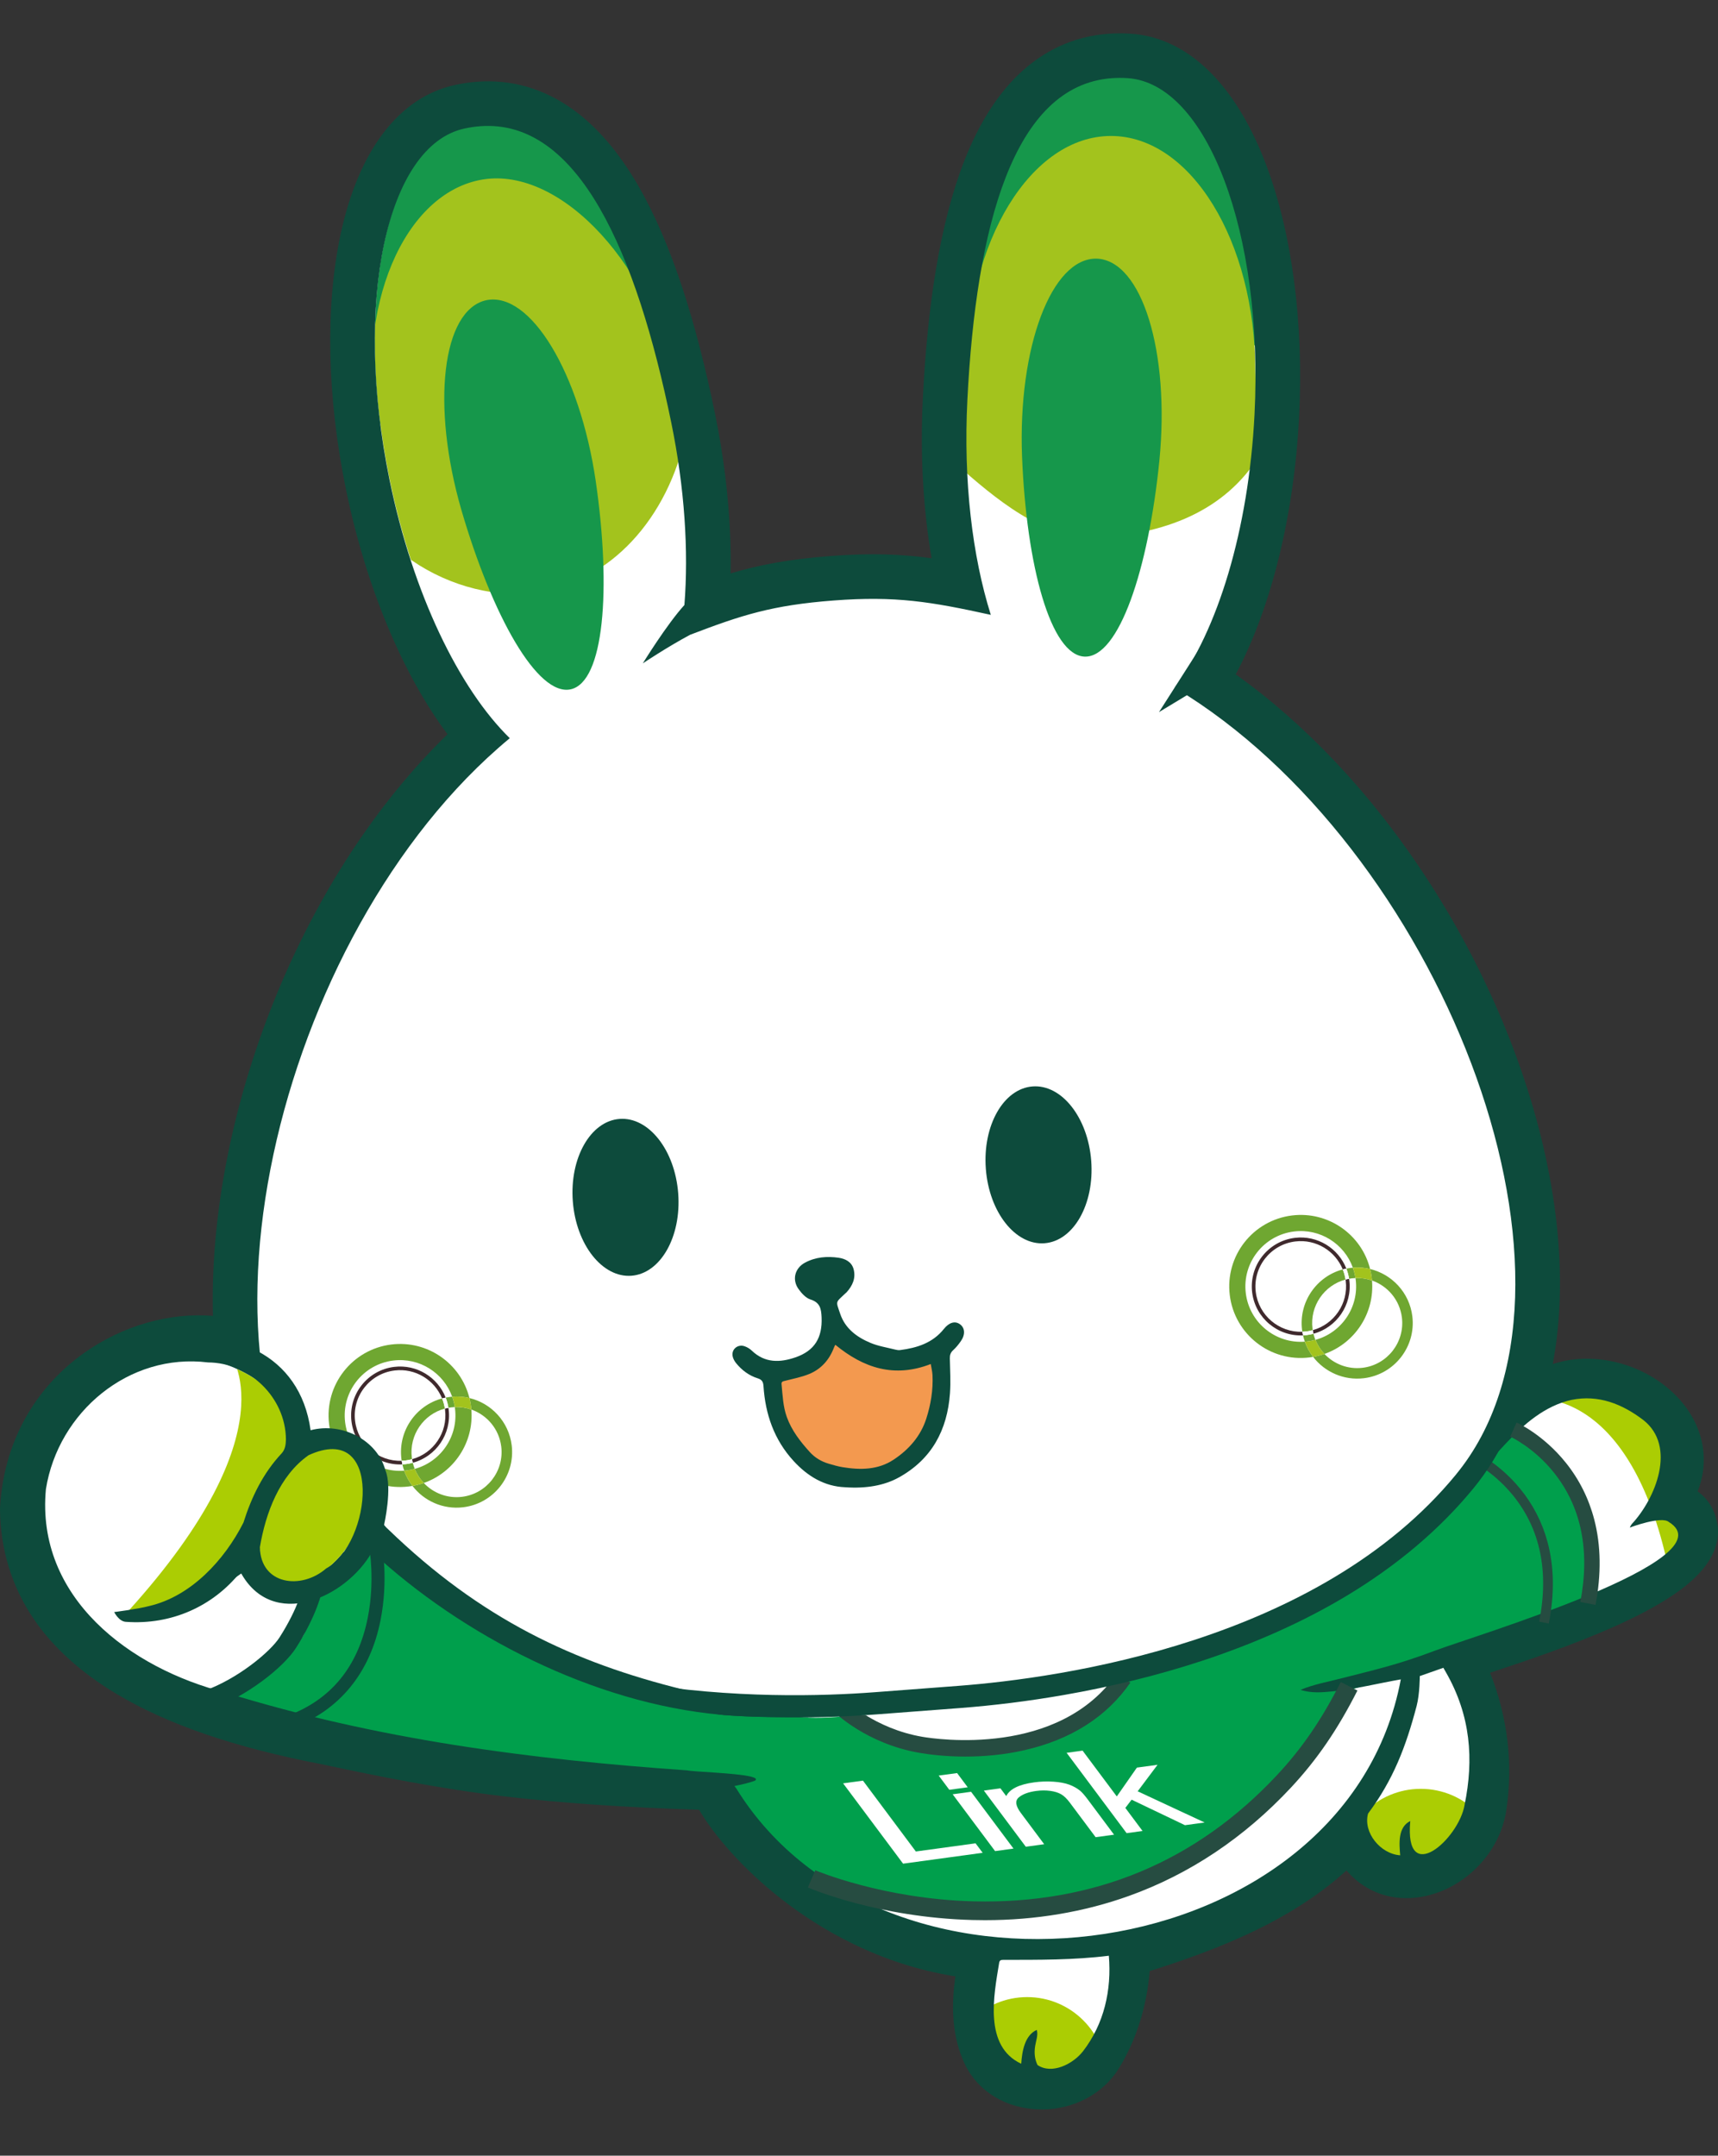 <?xml version="1.0" encoding="UTF-8"?>
<svg id="_レイヤー_4" data-name="レイヤー_4" xmlns="http://www.w3.org/2000/svg" version="1.1" xmlns:xlink="http://www.w3.org/1999/xlink" viewBox="0 0 93.408 117.192">
  <rect x="0" y="0" width="93.408" height="117.192" fill="#333333" stroke="none"/>
  <!-- Generator: Adobe Illustrator 29.7.1, SVG Export Plug-In . SVG Version: 2.1.1 Build 8)  -->
  <defs>
    <style>
      .st0 {
        fill: #6fa731;
      }

      .st1 {
        fill: #6aa832;
      }

      .st2 {
        fill: #fff;
      }

      .st3 {
        fill: #abcd03;
      }

      .st4 {
        fill: none;
      }

      .st5 {
        fill: #264c41;
      }

      .st6 {
        fill: #3f292d;
      }

      .st7 {
        clip-path: url(#clippath-1);
      }

      .st8 {
        fill: #0d4b3c;
      }

      .st9 {
        fill: #009f4c;
      }

      .st10 {
        clip-path: url(#clippath-3);
      }

      .st11 {
        fill: #a3c31d;
      }

      .st12 {
        fill: #16974b;
      }

      .st13 {
        clip-path: url(#clippath-2);
      }

      .st14 {
        clip-path: url(#clippath);
      }

      .st15 {
        fill: #f3994f;
      }
    </style>
    <clipPath id="clippath">
      <path class="st4" d="M91.789,83.108c-.351-.879-1.341-.973-2.025-.888,1.086-1.326,1.832-3.492.483-4.879-1.158-1.186-2.877-1.988-4.591-1.9-1.447.311-2.666,1.139-3.679,2.197.079.027.153.065.21.103.133.088.088.221.31.177v.133c1.77.708,3.318,2.345,3.407,4.336h.133c.044.619.089,1.239.133,1.858.103,1.051.072,2.083-.014,3.113,3.209-1.314,5.926-2.812,5.634-4.251Z"/>
    </clipPath>
    <clipPath id="clippath-1">
      <path class="st4" d="M79.825,98.161c-.168.805-.594,1.551-1.265,2.216-.353.35-.802.565-1.334.641-.146.021-.336-.059-.433-.181-.358-.453-.318-.98-.283-1.445l.002-.029c-.203.329-.234.713-.215,1.185.002.056.009.114.017.181.004.036.009.073.013.114l.025.249-.248-.031c-.711-.089-1.251-.42-1.605-.982-.175-.278-.261-.599-.344-.909-.019-.069-.036-.135-.055-.201-.047-.164.031-.371.123-.493,1.309-1.755,2.211-3.789,2.68-6.047.064-.31.085-.643.105-.965.005-.083.01-.164.016-.246.015-.211.11-.332.308-.391.227-.068.467-.142.685-.242.268-.123.498-.058.631.179.082.146.173.295.26.439.227.373.459.755.604,1.172.63,1.821.736,3.768.315,5.788ZM60.486,106.31l-.011-.204-.309.025c-.068.005-.127.01-.186.015-.194.018-.39.039-.579.059-.409.044-.832.09-1.246.102-1.01.029-2.038.033-3.033.036-.195.001-.39.001-.586.002-.232.001-.368.11-.407.323-.021.117-.047.238-.073.355-.045.207-.091.421-.115.64-.099.932-.16,1.934.071,2.943.204.889.674,1.469,1.438,1.772l.255.101.024-.393c.003-.056.006-.104.01-.153.03-.435.187-.852.481-1.272-.013.161-.031.324-.049.485-.025.229-.051.465-.065.701-.009.155.037.34.127.508.067.124.231.264.403.278.1.008.2.012.296.012.878-0,1.584-.337,2.098-1.0.978-1.262,1.466-2.766,1.493-4.599.002-.168-.01-.33-.022-.501-.006-.077-.012-.156-.016-.237Z"/>
    </clipPath>
    <clipPath id="clippath-2">
      <path class="st4" d="M82.446,65.346c-.79-5.069-2.905-10.561-5.956-15.466-3.205-5.152-7.2-9.347-11.552-12.132-.218-.14-.442-.279-.667-.415,2.429-3.21,4.077-8.752,4.412-14.841.263-4.781-.31-9.318-1.613-12.775-1.305-3.462-3.335-5.815-5.457-5.96-1.582-.108-3.63.637-4.799,1.663-1.437,1.261-2.572,3.404-3.375,6.369-.703,2.595-1.167,5.884-1.381,9.773-.232,4.225-.045,8.75,1.348,11.489-3.271-.722-4.533-.788-7.882-.545-3.557.258-5.234.838-8.343,2.018.532-3.402.363-7.553-.478-11.7-.774-3.818-1.709-7.004-2.779-9.471-1.223-2.818-2.656-4.774-4.26-5.814-1.305-.847-2.753-1.106-4.302-.771-2.079.45-3.659,2.688-4.45,6.302-.79,3.61-.701,8.182.25,12.874,1.211,5.977,3.643,11.223,6.51,14.048-.203.167-.404.338-.6.507-3.903,3.385-7.25,8.113-9.677,13.674-2.311,5.294-3.61,11.034-3.658,16.164-.029,3.028.367,5.773,1.175,8.158.858,2.531,2.164,4.598,3.883,6.141,2.445,2.197,5.512,3.945,9.117,5.195,2.922,1.014,6.21,1.708,9.773,2.062.788.078,1.68.428,2.425.471-.017.186,2.79.404,2.978.415,6.579.415,11.219-.693,14.266-1.247.171-.031,2.463-.524,2.424-.693.827-.165,1.478-.335,2.355-.554,3.474-.866,6.361-2.177,9.105-3.603,3.386-1.759,6.169-3.931,8.27-6.458,1.477-1.776,2.471-4.009,2.954-6.638.455-2.478.45-5.251-.016-8.242Z"/>
    </clipPath>
    <clipPath id="clippath-3">
      <path class="st4" d="M14.76,75.585c1.637,1.991.905,3.359-.438,5.108-.496,2.368-3.857,6.896-7.647,7.232,2.724.693,4.6-1.114,6.515-2.436.885,1.031,2.158,1.959,3.602,1.367-.316.74.183,1.971-.664,2.389.073.268-.045.213-.221.221-.34.53-1.148.874-1.239,1.46-.044.044-.133,0-.221-0-.191.332-.462.205-.708.62-.044.044-.177-.044-.221-0-.303.377-.94.354-1.062.62-18.468-4.153-7.866-24.562,2.303-16.58Z"/>
    </clipPath>
  </defs>
  <g>
    <path class="st8" d="M92.19,83.175c-.115-.975-.757-1.395-1.696-1.427,1.449-1.769,1.065-3.711-.245-5.033-1.249-1.261-3.348-1.955-5.159-1.489-1.012.26-1.835.717-2.547,1.289.305-.874.546-1.8.72-2.775.465-2.604.45-5.504-.044-8.62-.415-2.618-1.159-5.324-2.212-8.041-1.043-2.694-2.361-5.326-3.916-7.823-1.589-2.553-3.387-4.899-5.344-6.975-1.948-2.067-4.024-3.832-6.174-5.251,2.138-3.465,3.555-8.735,3.844-14.436.25-4.933-.362-9.63-1.723-13.227-1.478-3.906-3.717-6.151-6.304-6.321-.354-.023-.706-.022-1.046.004-1.581.12-2.985.768-4.171,1.924-1.035,1.009-1.914,2.428-2.614,4.218-.618,1.582-1.117,3.505-1.483,5.718-.329,1.987-.56,4.265-.687,6.77-.113,2.228-.052,4.417.183,6.506.144,1.282.35,2.505.616,3.657-2.343-.451-4.17-.612-6.952-.401-2.789.212-4.507.63-6.525,1.34-.098.022-.193.044-.284.067.086-1.167.105-2.394.054-3.668-.084-2.1-.354-4.273-.803-6.459-.504-2.457-1.077-4.673-1.702-6.588-.696-2.132-1.48-3.959-2.33-5.429-.962-1.663-2.046-2.933-3.221-3.774-1.347-.964-2.832-1.392-4.413-1.272-.339.026-.687.078-1.034.154-2.531.559-4.405,3.117-5.276,7.201-.802,3.761-.697,8.497.296,13.336,1.147,5.591,3.344,10.587,5.982,13.689-1.911,1.728-3.696,3.786-5.31,6.124-1.62,2.348-3.043,4.939-4.228,7.703-1.16,2.704-2.065,5.505-2.689,8.325-.63,2.845-.957,5.632-.971,8.283-.005.865.024,1.708.085,2.529-4.535-1.314-11.265,2.032-11.651,9.026.081,8.412,9.705,11.383,16.524,12.692,3.186.68,6.323,1.315,9.834,1.731,3.689.438,7.741.645,11.188.739.934,2.192,6.246,8.348,14.35,9.179.21.036.221.117.193.295-.304,1.601-.482,3.27.16,4.818,1.012,2.566,4.977,2.605,6.353.29,1.006-1.649,1.485-3.605,1.521-5.53,4.293-1.313,8.927-3.004,12.108-6.511,1.668,4.1,6.776,1.966,7.251-1.53.413-2.753-.072-5.461-1.323-7.947.654-.303,1.71-.614,3.047-1.073,4.012-1.377,9.892-3.645,9.766-6.005Z"/>
    <path class="st8" d="M56.641,114.676c-.142,0-.285-.006-.429-.017-1.808-.145-3.255-1.162-3.875-2.721-.619-1.499-.594-3.066-.395-4.495-4.187-.666-7.416-2.613-9.442-4.194-2.148-1.675-3.706-3.522-4.49-4.864-4.013-.125-7.569-.369-10.58-.726-3.616-.429-6.889-1.098-9.932-1.747-4.733-.91-8.388-2.163-11.173-3.831-1.909-1.144-3.408-2.495-4.455-4.016C.651,86.292.022,84.265 0,82.039l-0-.039.002-.039c.191-3.468,1.818-6.457,4.58-8.416,2.099-1.488,4.657-2.203,6.995-2.009-.009-.354-.013-.712-.011-1.07.015-2.737.352-5.61,1-8.539.641-2.894,1.569-5.768,2.759-8.542,1.217-2.837,2.679-5.5,4.345-7.914,1.43-2.072,2.994-3.935,4.661-5.554-2.455-3.286-4.444-8.063-5.523-13.324-1.026-4.999-1.13-9.912-.294-13.834.976-4.578,3.179-7.467,6.203-8.135.403-.089.808-.149,1.205-.179,1.873-.143,3.628.361,5.214,1.496,1.317.943,2.517,2.34,3.566,4.155.893,1.543,1.711,3.447,2.434,5.66.639,1.958,1.224,4.22,1.737,6.721.462,2.25.74,4.489.826,6.655.028.691.036,1.373.024,2.04,1.513-.45,3.125-.769,5.423-.944,2.248-.171,3.884-.102,5.505.122-.113-.66-.209-1.338-.286-2.029-.242-2.154-.305-4.409-.189-6.703.129-2.551.365-4.874.701-6.907.38-2.297.901-4.303,1.55-5.963.763-1.952,1.738-3.515,2.897-4.646,1.396-1.361,3.054-2.124,4.928-2.266.397-.03.806-.032,1.218-.005,3.091.203,5.705,2.726,7.362,7.105,1.419,3.75,2.059,8.623,1.8,13.72-.272,5.363-1.516,10.386-3.446,14.005,1.892,1.348,3.72,2.954,5.446,4.786,2.011,2.134,3.859,4.546,5.491,7.167,1.596,2.562,2.947,5.263,4.018,8.027,1.084,2.798,1.85,5.587,2.279,8.29.515,3.25.529,6.286.04,9.025-.012.065-.024.131-.036.196.119-.037.24-.071.362-.102,2.16-.556,4.703.172,6.327,1.811.882.89,1.402,1.961,1.505,3.096.065.721-.044,1.437-.317,2.121.61.431.997,1.102,1.097,1.958l.005.038.002.038c.05.926-.383,1.831-1.286,2.688-.641.609-1.522,1.205-2.692,1.824-2.13,1.126-4.792,2.085-6.609,2.709-.414.142-.807.272-1.154.387-.227.075-.445.147-.649.216.954,2.396,1.262,4.943.888,7.438-.333,2.418-2.414,4.472-4.845,4.779-.98.124-1.926-.06-2.733-.531-.419-.245-.791-.557-1.115-.936-1.345,1.219-2.95,2.278-4.865,3.217-1.953.957-4.002,1.673-5.835,2.251-.16,1.928-.725,3.728-1.651,5.248-.843,1.412-2.466,2.276-4.219,2.276ZM2.434,82.055c.045,3.295,1.728,5.892,5.143,7.938,2.539,1.521,5.939,2.676,10.393,3.531l.024.005c2.991.638,6.205,1.295,9.723,1.713,3.116.37,6.843.616,11.078.731l.78.021.306.718c.361.847,1.755,2.776,4.115,4.617,1.94,1.513,5.118,3.406,9.24,3.828l.041.004.04.007c.706.121,1.347.688,1.19,1.684l-.006.037c-.265,1.393-.437,2.857.088,4.125l.008.019c.387.981,1.394,1.165,1.81,1.198.999.081,1.927-.345,2.365-1.084l.007-.012c.845-1.385,1.309-3.086,1.343-4.919l.017-.883.844-.258c3.998-1.223,8.518-2.809,11.563-6.165l1.299-1.432.729,1.791c.44,1.083,1.194,1.589,2.179,1.465,1.161-.147,2.538-1.221,2.739-2.7l.002-.017c.37-2.464-.036-4.893-1.207-7.219l-.565-1.122,1.14-.529c.518-.24,1.188-.462,2.036-.742.357-.118.727-.24,1.128-.378,1.74-.597,4.282-1.512,6.261-2.559.958-.506,1.682-.99,2.154-1.438.377-.358.519-.629.531-.766-.017-.102-.045-.179-.077-.204-.018-.014-.127-.088-.444-.099l-2.458-.084,1.559-1.903c1.31-1.599.319-2.915-.168-3.406-1.004-1.013-2.682-1.504-3.992-1.167-.762.196-1.445.543-2.088,1.059l-3.311,2.66,1.4-4.01c.283-.811.509-1.682.67-2.588.441-2.47.425-5.234-.048-8.216-.402-2.533-1.123-5.155-2.145-7.793-1.016-2.623-2.299-5.186-3.814-7.62-1.547-2.484-3.295-4.767-5.196-6.784-1.882-1.998-3.887-3.703-5.959-5.07l-.985-.65.62-1.005c2.05-3.323,3.386-8.374,3.664-13.858.242-4.769-.342-9.292-1.646-12.735-.674-1.782-1.502-3.172-2.46-4.133-.865-.867-1.802-1.34-2.786-1.405-.297-.02-.591-.019-.873.003-1.289.098-2.437.63-3.413,1.582-.91.887-1.694,2.162-2.33,3.79-.587,1.503-1.064,3.344-1.416,5.474-.321,1.942-.547,4.174-.672,6.633-.11,2.163-.05,4.285.177,6.309.138,1.23.338,2.414.593,3.519l.421,1.822-1.836-.354c-2.091-.402-3.846-.594-6.63-.382-2.764.21-4.371.626-6.213,1.274l-.067.023-.069.015c-.091.021-.18.042-.265.062l-1.624.394.123-1.666c.083-1.12.1-2.308.051-3.53-.081-2.034-.343-4.141-.779-6.263-.495-2.412-1.056-4.583-1.667-6.455-.67-2.052-1.419-3.8-2.227-5.197-.875-1.512-1.842-2.654-2.876-3.394-1.109-.794-2.324-1.146-3.613-1.048-.282.021-.573.065-.864.129-.963.213-1.818.821-2.542,1.809-.802,1.094-1.409,2.594-1.807,4.457-.768,3.601-.662,8.16.298,12.837,1.104,5.379,3.187,10.171,5.717,13.145l.765.899-.876.791c-1.841,1.664-3.565,3.653-5.124,5.913-1.574,2.281-2.958,4.802-4.111,7.491-1.13,2.634-2.011,5.362-2.619,8.109-.611,2.762-.928,5.462-.943,8.027-.005.826.023,1.644.082,2.431l.13,1.747-1.682-.487c-2.024-.586-4.53-.065-6.54,1.36-2.135,1.514-3.396,3.83-3.556,6.526Z"/>
  </g>
  <g>
    <path class="st2" d="M91.563,83.198c-.376-.94-1.267-1.009-1.976-.76-.054.019-.109.038-.164.056.39-.48.657-1.019.888-1.537.244-.547.382-1.13.412-1.732.032-.655-.193-1.248-.648-1.713-.92-.94-2.072-1.54-3.424-1.783-.006-.002-.013-.006-.021-.01-.014-.007-.027-.013-.041-.019l-.037-.015h-.838l-.042.02c-.012.006-.025.013-.036.02-.002.001-.003.002-.004.003-.646.12-1.274.371-1.866.747-.837.531-1.616,1.234-2.454,2.214-.435.508-.903,1.007-1.357,1.49-.263.28-.535.569-.799.86-.194.213-.385.434-.572.65-.248.287-.504.583-.768.861-.144.152-.288.305-.434.46-.568.606-1.156,1.232-1.786,1.781-.767.668-1.606,1.248-2.468,1.831-1.276.863-2.699,1.652-4.477,2.483-1.11.518-2.296,1.054-3.529,1.419-.305.09-.609.181-.915.273-1.297.388-2.637.79-3.979,1.099-1.688.388-3.628.612-5.683.849-.504.058-1.025.118-1.545.181-1.857.225-3.713.32-5.307.392-.519.023-1.012.063-1.488.102-1.076.087-2.005.163-2.896.027-1.069-.163-2.159-.271-3.121-.366-.06-.006-.128-.028-.202-.051-.18-.058-.424-.136-.671.012-.116-.029-.232-.057-.348-.086l-.021.086.017-.087c-.262-.064-.533-.13-.794-.204-.048-.014-.104-.043-.163-.075-.107-.057-.228-.122-.371-.124-.139-.002-.209-.073-.325-.191l-.01-.011c-.023-.024-.047-.048-.07-.072-.076-.079-.155-.161-.245-.235l-.011-.009c-.086-.071-.215-.179-.381-.148-.079.015-.149.059-.209.131-.155-.006-.241.058-.287.112-.026.031-.046.066-.058.105l-.158-.057c-.643-.233-1.278-.462-1.913-.694-.011-.004-.035-.02-.054-.033-.013-.009-.026-.018-.039-.026-.052-.033-.103-.067-.154-.102-.119-.08-.242-.164-.378-.23-.145-.071-.434-.142-.748.175-.233.236-.051.466.009.542.013.016.027.034.033.044.587,1.016,1.448,1.837,2.556,2.44.242.132.489.261.728.385l.041-.078-.037.081c.413.216.841.439,1.246.678l.09.053c.912.538,1.855,1.095,2.552,1.923.098.116.21.174.316.162.002-0.0.003-0.0.004-.001.011.011.031.039.039.051.014.019.027.038.042.057.464.587.883,1.117,1.32,1.65.236.288.491.563.711.798.076.081.151.163.226.246l.005.005c.236.259.48.528.756.76.271.228.56.437.841.64.218.157.443.32.654.488,1.046.832,2.255,1.49,3.699,2.012,1.118.404,2.035.671,2.885.841.747.149,1.516.23,2.262.309.326.034.663.07.992.111.144.018.291.038.436.058.068.009.137.019.205.028l2.648.002.011-.001c.086-.009.171-.018.257-.026l.005-0c.184-.019.375-.037.563-.064.397-.055.798-.106,1.188-.156.956-.122,1.944-.248,2.907-.435,1.213-.236,2.423-.669,3.595-1.287.255-.134.509-.278.757-.418.293-.166.596-.337.901-.492.808-.411,1.611-.953,2.529-1.704.699-.572,1.335-1.163,1.891-1.757,1.019-1.089,1.834-2.175,2.491-3.318.464-.807.824-1.502,1.068-2.265.57-1.318.864-2.379,1.008-3.191.44-.132.877-.273,1.308-.427.379-.135.766-.269,1.141-.398l.004-.002c.78-.27,1.586-.548,2.371-.853,1.98-.768,3.956-1.562,5.875-2.36,1.1-.457,2.045-.98,2.888-1.599.252-.185.462-.417.666-.642l.011-.012c.028-.031.057-.062.085-.094.081-.089.12-.201.152-.291.012-.035.023-.067.036-.095l.017-.038v-.39l-.014-.036Z"/>
    <path class="st2" d="M91.789,83.108c-.351-.879-1.341-.973-2.025-.888,1.086-1.326,1.832-3.492.483-4.879-1.158-1.186-2.877-1.988-4.591-1.9-2.246.482-3.944,2.21-5.172,4.113-1.126.747-1.937,1.847-2.847,2.827-6.209,6.926-16.045,8.986-25.2,9.708-4.897.526-5.886.762-12.673.554-.619-.019-2.73-.303-2.77-.346-.027-.039-.076-.079-.144-.116-.221-.121-.642-.213-1.172-.161-.132.013-.991-.534-1.612-.761-.549-.307-.871-.821-1.647-.164-.778,1.145,2.497,5.565,2.497,5.565,0-.208.573.179,1.247.139,1.006-.06,2.335-.272,3.116.415,1.586,2.156,4.111,4.528,6.381,5.933,3.891,2.312,8.661,2.893,13.061,2.553,5.224-.308,10.27-2.414,13.914-6.325,2.284-2.412,3.945-5.35,4.249-8.532,1.924-1.191,15.543-4.603,14.906-7.734Z"/>
    <g>
      <path class="st2" d="M79.51,92.374c-.144-.417-.377-.799-.604-1.172-.087-.144-.178-.292-.26-.439-.133-.237-.363-.302-.631-.179-.217.1-.457.174-.685.242-.198.059-.293.18-.308.391-.006.082-.011.163-.016.246-.02.322-.041.654-.105.965-.469,2.258-1.37,4.293-2.68,6.047-.092.123-.169.33-.123.493.019.065.036.131.055.201.083.31.169.631.344.909.354.563.894.893,1.605.982l.248.031-.025-.249c-.004-.041-.009-.078-.013-.114-.008-.067-.014-.125-.017-.181-.018-.472.012-.856.215-1.185l-.002.029c-.035.465-.075.991.283,1.445.097.122.287.202.433.181.532-.076.981-.292,1.334-.641.671-.665,1.097-1.41,1.265-2.216.422-2.02.316-3.967-.315-5.788Z"/>
      <path class="st2" d="M60.486,106.31l-.011-.204-.309.025c-.068.005-.127.01-.186.015-.194.018-.39.039-.579.059-.409.044-.832.09-1.246.102-1.01.029-2.038.033-3.033.036-.195.001-.39.001-.586.002-.232.001-.368.11-.407.323-.021.117-.047.238-.073.355-.045.207-.091.421-.115.64-.099.932-.16,1.934.071,2.943.204.889.674,1.469,1.438,1.772l.255.101.024-.393c.003-.056.006-.104.01-.153.03-.435.187-.852.481-1.272-.013.161-.031.324-.049.485-.025.229-.051.465-.065.701-.009.155.037.34.127.508.067.124.231.264.403.278.1.008.2.012.296.012.878-0,1.584-.337,2.098-1.0.978-1.262,1.466-2.766,1.493-4.599.002-.168-.01-.33-.022-.501-.006-.077-.012-.156-.016-.237Z"/>
    </g>
  </g>
  <path class="st9" d="M85.619,80.352c-.669-1.137-1.822-2.041-3.427-2.688l-.081-.033-.062.062c-.279.277-.554.574-.839.908-.432.505-.899,1.002-1.35,1.482l.097.091-.101-.087c-.263.28-.535.569-.8.86-.195.214-.387.436-.575.654-.247.285-.502.58-.764.856-.14.147-.279.296-.42.446l-.014.015c-.566.603-1.151,1.227-1.777,1.771-.762.663-1.596,1.24-2.456,1.821-.993.672-1.86,1.066-3.059,1.612-.333.151-.677.308-1.059.486-1.103.515-1.983.775-3.202,1.136-.16.047-.689.218-1.201.382-.483.155-.938.302-1.084.345-.8.24-1.126.302-1.578.388-.283.054-.604.116-1.114.233l-.051.012-.029.043c-.015.023-1.572,2.262-4.504,3.274-2.907,1.003-6.524.532-8.121-.001-.317-.106-.854-.481-1.596-1.117l-.042-.036-.218.018c-1.067.087-1.989.162-2.865.028-1.073-.163-2.164-.271-3.128-.367-.045-.005-.108-.025-.174-.046-.181-.058-.449-.144-.73-.003-.06-.015-.12-.03-.18-.044l-.122-.03c-.26-.063-.53-.129-.79-.203-.035-.01-.084-.036-.136-.064-.114-.061-.256-.137-.431-.14-.081-.001-.117-.035-.233-.152l-.011-.011c-.023-.023-.046-.047-.069-.071-.079-.082-.16-.166-.255-.245l-.011-.009c-.092-.077-.263-.219-.491-.177-.091.017-.173.061-.243.13-.168.011-.271.089-.329.157-.007.009-.014.017-.021.027l-.053-.019c-.64-.231-1.272-.46-1.903-.69-.009-.005-.02-.013-.03-.02-.014-.01-.028-.019-.043-.028-.049-.031-.097-.063-.145-.096l-.006-.004c-.123-.083-.25-.169-.394-.239-.142-.069-.515-.189-.901.201-.118.119-.275.371-0.0.718.008.01.017.022.021.027.6,1.037,1.477,1.875,2.608,2.49.206.112.417.223.623.33h0l.112.058c.412.215.837.437,1.24.675l.09.053c.902.533,1.835,1.084,2.518,1.894.106.126.23.198.356.209.014.019.028.038.042.057.464.587.883,1.117,1.322,1.652.239.291.495.568.717.805.075.081.15.162.225.244l.005.005c.239.263.486.534.768.772.275.232.567.442.852.648.215.156.438.316.646.482.338.269.7.525,1.076.76l.016.01.018.005c1.758.493,4.704,1.137,8.094,1.137,1.561,0,3.216-.137,4.891-.487,2.904-.607,5.528-1.783,7.799-3.493,2.67-2.011,4.889-4.792,6.597-8.268l3.965-1.208.016-.078c.009-.045.018-.089.026-.133.445-.135.85-.268,1.237-.405.383-.136.785-.275,1.139-.397l.005-.002c.781-.27,1.589-.549,2.375-.854,1.567-.608,3.149-1.239,4.702-1.876l.068-.028.013-.072c.24-1.367.421-4.036-1.059-6.551Z"/>
  <g>
    <g class="st14">
      <path class="st3" d="M83.427,76.056s5.018-.699,7.183,8.74c0,0,1.665-.856,1.646-3.026-.028-3.342-2.469-8.233-8.83-5.713Z"/>
    </g>
    <g class="st7">
      <path class="st3" d="M60.159,112.881c0,2.381-1.93,4.311-4.311,4.311s-4.311-1.93-4.311-4.311,1.93-4.311,4.311-4.311,4.311,1.93,4.311,4.311Z"/>
      <circle class="st3" cx="77.247" cy="101.559" r="4.311"/>
    </g>
  </g>
  <g>
    <path class="st8" d="M92.19,83.175c-.115-.975-.757-1.395-1.696-1.427,1.449-1.769,1.065-3.711-.245-5.033-1.249-1.261-3.348-1.955-5.159-1.489-3.497.9-4.744,4.142-6.919,6.415-1.256,1.5-2.632,2.901-4.239,4.026-.122.17-.236.245-.359.364.548-.336,1.098-.687,1.623-1.122.221-.221.531-.354.796-.575.572-.426,1.14-.827,1.699-1.223,1.429-1.519,2.766-3.142,4.192-4.648.972-1.046,2.135-2.049,3.56-2.359,1.469-.299,2.757.222,3.906,1.095,1.828,1.439.654,4.278-.622,5.647-.078.095-.113.198-.113.198,0,0,1.727-.654,2.127-.299,3.297,2.043-10.635,6.198-12.715,6.989-2.119.805-3.502,1.093-5.021,1.489-.726.189-1.643.359-2.298.647.615.183,1.108.14,1.744.08,1.191-.112,2.542-.45,3.711-.652-2.956,15.759-27.951,19.168-36.134,5.923-.047-.043-.197-.286-.241-.326-.533-.472-.789-.477-.987-.477-1.305-.003,4.426,8.937,14.313,9.951.21.036.221.117.193.295-.304,1.601-.482,3.27.16,4.818,1.012,2.566,4.977,2.605,6.353.29,1.006-1.649,1.485-3.605,1.521-5.53,4.293-1.313,8.927-3.004,12.108-6.511,1.668,4.1,6.776,1.966,7.251-1.53.413-2.753-.072-5.461-1.323-7.947.654-.303,1.71-.614,3.047-1.073,4.012-1.377,9.892-3.645,9.766-6.005ZM58.874,111.525c-.545.692-1.69,1.265-2.464.738-.159-.326-.185-.674-.13-1.027.046-.297.174-.598.089-.883-.659.293-.8,1.175-.845,1.84-2.037-.947-1.495-3.698-1.199-5.489.023-.128.083-.159.212-.159,1.924-.001,3.837.013,5.751-.224.155,1.868-.253,3.7-1.413,5.204ZM79.63,98.12c-.309,1.855-3.281,4.498-2.954.878-.678.336-.603,1.219-.547,1.864-1.083-.077-2.027-1.246-1.747-2.269,1.37-1.837,2.059-3.64,2.64-5.848.173-.658.173-1.627.173-1.627l1.281-.45s.083.146.139.242c1.35,2.354,1.523,4.737,1.015,7.209Z"/>
    <path class="st5" d="M86.749,87.25l-.826-.158c.533-2.787.058-5.144-1.411-7.004-1.102-1.396-2.386-1.98-2.398-1.986l.341-.768c.059.026,1.459.657,2.691,2.2.723.906,1.239,1.94,1.534,3.075.366,1.407.389,2.969.069,4.642Z"/>
    <path class="st5" d="M84.207,88.262l-.521-.103c.542-2.741.055-5.061-1.448-6.893-1.126-1.373-2.434-1.947-2.447-1.952l.209-.488c.058.025,1.424.62,2.632,2.084.71.861,1.218,1.844,1.508,2.922.361,1.342.383,2.832.067,4.43Z"/>
    <path class="st5" d="M53.553,104.388c-.227,0-.455-.003-.684-.009-5.099-.134-8.79-1.702-8.944-1.769l.403-.934c.036.016,3.694,1.565,8.605,1.687,6.548.162,12.103-2.151,16.514-6.878,1.35-1.447,2.414-3.002,3.45-5.043l.907.461c-1.081,2.129-2.195,3.756-3.613,5.276-2.544,2.726-5.51,4.708-8.816,5.893-2.441.874-5.07,1.316-7.822,1.316Z"/>
    <path class="st5" d="M52.497,95.495c-1.124,0-2.017-.12-2.489-.201-2.897-.494-4.633-2.201-4.705-2.273l.626-.626-.313.313.312-.314c.016.016,1.621,1.583,4.229,2.027.749.128,7.411,1.116,10.573-3.451l.728.504c-1.287,1.859-3.225,3.095-5.761,3.673-1.153.263-2.257.347-3.2.347Z"/>
  </g>
  <g>
    <path class="st2" d="M49.101,101.316l-3.261-4.367,1.079-.147,2.876,3.852,3.247-.444.385.515-4.326.591Z"/>
    <g>
      <polygon class="st2" points="51.614 97.3 51.037 96.527 52.038 96.391 52.615 97.164 51.614 97.3"/>
      <polygon class="st2" points="54.103 100.633 51.796 97.544 52.797 97.407 55.104 100.496 54.103 100.633"/>
    </g>
    <path class="st2" d="M55.772,100.394l-2.279-3.051.901-.123.316.423c.19-.386.694-.635,1.513-.747.356-.049.707-.061,1.054-.037.347.024.633.078.859.162.226.084.423.194.59.33.107.088.247.249.422.483l1.423,1.906-1.001.137-1.409-1.886c-.153-.205-.307-.354-.461-.445-.154-.091-.353-.153-.596-.187-.244-.034-.499-.032-.766.004-.426.058-.743.177-.951.355s-.169.458.115.839l1.271,1.702-1.001.137Z"/>
    <path class="st2" d="M61.253,99.656l-3.261-4.367.868-.118,1.86,2.49,1.093-1.567,1.123-.153-1.081,1.441,3.641,1.696-1.07.146-2.9-1.386-.341.447.936,1.254-.868.118Z"/>
  </g>
  <path class="st2" d="M82.818,65.288c-.797-5.118-2.931-10.66-6.008-15.606-3.235-5.199-7.27-9.435-11.668-12.25-.107-.069-.216-.137-.326-.206,2.337-3.308,3.916-8.763,4.243-14.714.266-4.831-.316-9.423-1.637-12.928-1.36-3.608-3.363-5.68-5.64-5.835-1.685-.115-3.172.382-4.42,1.477-1.493,1.311-2.667,3.516-3.49,6.554-.709,2.62-1.178,5.935-1.394,9.85-.22,4.007.153,7.941,1.054,11.164-2.941-.633-4.839-.895-8.035-.663-3.384.246-5.147.8-7.855,1.816.425-3.319.226-7.265-.571-11.198-.779-3.843-1.722-7.055-2.803-9.546-1.253-2.887-2.733-4.899-4.4-5.98-1.392-.903-2.935-1.18-4.587-.823-2.231.483-3.914,2.823-4.738,6.589-.801,3.659-.712,8.287.249,13.029,1.184,5.841,3.534,11.011,6.325,13.946-.099.084-.196.167-.293.251-3.946,3.421-7.326,8.196-9.775,13.808-2.33,5.339-3.641,11.132-3.69,16.311-.029,3.07.373,5.857,1.195,8.283.879,2.593,2.221,4.713,3.988,6.3,2.482,2.23,5.592,4.004,9.245,5.271,2.949,1.023,6.266,1.724,9.858,2.081.715.071,1.448.129,2.182.173.156.092.527.215,1.635.435.693.138,1.472.271,1.6.279,1.021.064,1.993.093,2.919.093,4.391-0,7.745-.642,10.313-1.133.397-.076.772-.148,1.125-.212.104-.019.695-.146,1.249-.284.858-.213,1.166-.33,1.308-.436.655-.134,1.218-.275,1.863-.437.123-.031.25-.063.382-.095,3.71-.925,6.726-2.356,9.188-3.634,3.431-1.782,6.252-3.986,8.386-6.551,1.519-1.826,2.54-4.118,3.035-6.811.463-2.519.458-5.335-.014-8.368Z"/>
  <g class="st13">
    <path class="st12" d="M36.551,13.289c.506,6.249-3.524,11.676-9.002,12.119-5.478.444-10.329-4.262-10.836-10.512-.506-6.249,3.524-11.676,9.002-12.119,5.478-.444,10.329,4.262,10.836,10.512Z"/>
    <path class="st11" d="M29.01,32.222c4.176-.516,7.337-4.066,8.296-8.702-.528-.937-.334-1.428-.45-2.07-1.26-6.955-6.342-12.387-10.606-11.692s-6.997,6.919-5.737,13.874c.34,1.874.856,4.305,1.524,6.579,1.97,1.486,4.586,2.306,6.975,2.011Z"/>
    <path class="st12" d="M32.39,26.154c.855,5.897.448,10.927-1.362,11.32-1.81.394-4.268-4.014-5.938-9.734-1.654-5.7-1.057-10.877,1.341-11.418,2.407-.504,5.098,3.959,5.959,9.831Z"/>
    <path class="st12" d="M50.624,12.148c.506,6.25,5.358,10.956,10.836,10.512,5.478-.444,9.508-5.87,9.002-12.119C69.955,4.291,65.103-.415,59.625.029c-5.478.444-9.508,5.87-9.002,12.119Z"/>
    <path class="st11" d="M59.569,29.227c3.644-.167,7.033-1.388,8.935-4.522.019-1.287-.253-3.445-.253-4.536,0-7.057-3.513-12.777-7.847-12.777-4.334,0-7.848,5.72-7.848,12.777,0,1.931-.463,2.996-.569,5.055,2.071,1.839,4.77,4.131,7.582,4.002Z"/>
    <path class="st12" d="M55.569,24.816c.238,5.953,1.559,10.825,3.41,10.88,1.851.056,3.462-4.727,4.057-10.656.583-5.907-.95-10.887-3.407-10.98-2.458-.055-4.287,4.824-4.06,10.755Z"/>
  </g>
  <path class="st15" d="M50.941,74.753c-.007-.145-.035-.29-.062-.43-.013-.065-.025-.131-.036-.197l-.014-.083-.079.031c-1.846.716-3.525.379-5.284-1.061l-.046-.039-.044.042c-.009.007-.028.022-.04.045-.026.051-.044.091-.059.13-.265.698-.723,1.184-1.361,1.444-.318.129-.663.212-.998.292-.114.027-.232.055-.348.085l-.027.007c-.099.024-.235.058-.215.257.011.112.021.224.031.336.044.502.09,1.021.269,1.518.286.792.791,1.415,1.293,1.971.299.33.66.554,1.104.683l.026.008c.246.071.5.145.757.187.316.052.667.095,1.034.095.614,0,1.273-.121,1.884-.524.934-.616,1.56-1.399,1.86-2.326.274-.846.393-1.676.354-2.469Z"/>
  <g>
    <path class="st8" d="M36.874,64.874c.179,2.354-.959,4.36-2.541,4.48-1.582.12-3.01-1.691-3.189-4.045-.179-2.354.959-4.36,2.541-4.48,1.582-.12,3.01,1.691,3.189,4.045Z"/>
    <path class="st8" d="M59.33,63.108c.179,2.354-.959,4.36-2.541,4.48s-3.01-1.691-3.189-4.045.959-4.36,2.541-4.48c1.582-.12,3.01,1.691,3.189,4.045Z"/>
    <path class="st8" d="M45.957,80.853c-1.14-.044-2.053-.602-2.815-1.434-1.051-1.147-1.531-2.534-1.631-4.064-.015-.23-.08-.351-.311-.423-.476-.149-.866-.441-1.179-.827-.089-.11-.167-.251-.19-.388-.064-.372.287-.656.651-.53.142.049.285.134.393.238.708.68,1.529.657,2.374.366,1.043-.359,1.469-1.07,1.421-2.175-.02-.465-.08-.807-.605-.972-.254-.08-.485-.338-.651-.57-.363-.51-.196-1.137.355-1.432.574-.308,1.2-.357,1.828-.266.365.053.71.226.815.625.127.484-.06.896-.384,1.254-.02.022-.045.039-.066.059-.55.523-.521.394-.282,1.106.271.808.911,1.277,1.656,1.587.424.177.893.249,1.342.363.085.022.178.036.263.025.92-.119,1.771-.387,2.378-1.149.277-.347.597-.451.87-.258.278.198.304.564.05.926-.122.174-.258.344-.415.486-.141.128-.185.263-.181.446.012.634.053,1.271.007,1.901-.145,1.987-.983,3.574-2.773,4.569-.794.441-1.773.615-2.921.537ZM45.422,73.114c-.005.004-.019.013-.025.025-.02.039-.039.079-.054.12-.253.668-.698,1.172-1.355,1.44-.418.171-.871.255-1.311.369-.109.028-.199.037-.184.185.06.6.078,1.205.287,1.784.264.732.727,1.325,1.239,1.892.286.318.634.526,1.038.644.247.072.497.146.75.188.968.159,1.933.153,2.778-.407.82-.542,1.466-1.268,1.775-2.224.247-.767.379-1.562.34-2.374-.01-.199-.061-.396-.095-.602-1.983.771-3.651.216-5.182-1.041Z"/>
  </g>
  <g>
    <g>
      <path class="st6" d="M19.306,77.25c-.165-1.349.798-2.58,2.147-2.745,1.128-.138,2.174.513,2.583,1.52.064-.017.129-.033.195-.046-.433-1.103-1.572-1.821-2.802-1.67-1.457.178-2.497,1.509-2.319,2.966.17,1.39,1.389,2.401,2.766,2.336-.015-.065-.027-.13-.038-.197-1.263.045-2.376-.886-2.532-2.163Z"/>
      <path class="st6" d="M24.198,76.652c.15,1.228-.635,2.359-1.795,2.676.01.066.023.131.039.194,1.26-.338,2.115-1.563,1.952-2.894-.004-.032-.009-.064-.014-.096-.066.012-.13.026-.193.043.004.025.007.051.011.076Z"/>
      <g>
        <path class="st0" d="M24.74,76.586c.184,1.502-.773,2.881-2.191,3.269.116.288.283.546.491.766,1.642-.575,2.737-2.202,2.587-3.992-.282-.099-.586-.147-.899-.134.005.03.009.061.013.092Z"/>
        <path class="st0" d="M18.764,77.317c-.202-1.65.972-3.152,2.623-3.354,1.422-.174,2.733.674,3.198,1.967.322-.026.638.001.938.073-.469-1.876-2.274-3.152-4.243-2.911-2.131.261-3.648,2.2-3.387,4.331.261,2.131,2.2,3.648,4.331,3.387.068-.008.135-.018.202-.03-.19-.247-.343-.525-.451-.827-1.594.12-3.015-1.034-3.211-2.636Z"/>
        <path class="st0" d="M21.824,79.308c.004.035.01.07.015.105.071-.003.142-.008.213-.017.121-.015.238-.038.352-.069-.005-.029-.009-.059-.013-.089-.15-1.225.637-2.353,1.797-2.663-.03-.193-.081-.377-.152-.551-1.429.384-2.397,1.774-2.212,3.284Z"/>
        <path class="st0" d="M25.523,76.003c.039.155.069.314.088.476.006.05.011.1.015.149.854.298,1.51,1.059,1.627,2.016.164,1.341-.793,2.565-2.134,2.729-.803.098-1.563-.206-2.08-.753-.197.069-.402.123-.613.16.63.819,1.665,1.294,2.763,1.16,1.653-.202,2.834-1.712,2.632-3.365-.157-1.286-1.106-2.286-2.298-2.572Z"/>
        <path class="st1" d="M24.231,75.979c.069.175.119.36.15.553.047-.009.095-.016.144-.022.068-.008.136-.014.203-.016-.03-.196-.078-.384-.143-.564-.043.003-.086.008-.129.013-.076.009-.151.021-.225.036Z"/>
        <path class="st1" d="M22.076,79.593c-.067.008-.133.014-.199.017.027.117.06.232.099.343.047-.004.095-.008.142-.014.148-.018.292-.047.431-.085-.043-.107-.079-.218-.107-.332-.119.032-.242.056-.367.071Z"/>
      </g>
      <path class="st11" d="M22.549,79.854c-.14.038-.284.067-.431.085-.048.006-.095.01-.142.014.107.302.261.58.451.827.212-.037.416-.091.613-.16-.207-.22-.375-.478-.491-.766Z"/>
      <path class="st11" d="M24.728,76.494c.313-.012.616.036.899.134-.004-.05-.009-.099-.015-.149-.02-.162-.05-.321-.088-.476-.3-.072-.616-.098-.938-.073.065.18.113.368.143.564Z"/>
      <path class="st2" d="M24.036,76.025c.07.174.122.358.152.551.063-.017.128-.031.193-.043-.031-.193-.081-.378-.15-.553-.066.013-.131.028-.195.046Z"/>
      <path class="st2" d="M22.052,79.397c-.071.009-.142.014-.213.017.011.066.023.132.038.197.066-.003.133-.009.199-.017.126-.015.248-.04.367-.071-.015-.064-.029-.129-.039-.194-.114.031-.231.055-.352.069Z"/>
    </g>
    <g>
      <path class="st6" d="M68.276,70.236c-.165-1.349.798-2.58,2.147-2.745,1.128-.138,2.174.513,2.583,1.52.064-.017.129-.033.195-.046-.433-1.103-1.572-1.821-2.802-1.67-1.457.178-2.497,1.509-2.319,2.966.17,1.39,1.389,2.401,2.766,2.336-.015-.065-.027-.13-.038-.197-1.263.045-2.376-.886-2.532-2.163Z"/>
      <path class="st6" d="M73.168,69.637c.15,1.228-.635,2.359-1.795,2.676.01.066.023.131.039.194,1.26-.338,2.115-1.563,1.952-2.894-.004-.032-.009-.064-.014-.096-.066.012-.13.027-.193.043.004.025.007.051.011.076Z"/>
      <path class="st0" d="M73.71,69.571c.184,1.502-.773,2.881-2.191,3.269.116.288.283.546.491.766,1.642-.575,2.737-2.202,2.586-3.992-.282-.099-.586-.147-.899-.134.005.03.009.061.013.092Z"/>
      <path class="st0" d="M67.734,70.302c-.202-1.65.972-3.152,2.623-3.354,1.422-.174,2.733.674,3.198,1.967.322-.026.638.001.938.073-.469-1.876-2.274-3.152-4.243-2.911-2.131.261-3.648,2.2-3.387,4.331.261,2.131,2.2,3.648,4.331,3.387.068-.008.135-.018.202-.03-.19-.247-.343-.525-.451-.827-1.593.12-3.015-1.034-3.211-2.636Z"/>
      <path class="st0" d="M70.793,72.294c.004.035.01.07.015.105.071-.003.142-.008.213-.017.121-.015.238-.038.352-.069-.005-.029-.009-.059-.013-.089-.15-1.225.637-2.353,1.797-2.663-.03-.193-.081-.377-.152-.551-1.429.384-2.397,1.774-2.212,3.284Z"/>
      <path class="st0" d="M74.492,68.988c.039.155.069.314.088.476.006.05.011.1.015.149.854.298,1.51,1.059,1.627,2.016.164,1.341-.793,2.565-2.134,2.729-.803.098-1.563-.206-2.08-.753-.197.069-.402.123-.614.16.63.819,1.665,1.294,2.763,1.16,1.653-.202,2.834-1.712,2.632-3.365-.157-1.286-1.106-2.286-2.298-2.572Z"/>
      <path class="st0" d="M73.2,68.965c.069.175.119.36.15.553.047-.009.095-.016.144-.022.068-.008.135-.014.203-.016-.03-.196-.078-.384-.143-.564-.043.003-.086.008-.129.013-.076.009-.151.021-.225.036Z"/>
      <path class="st0" d="M71.045,72.579c-.067.008-.133.014-.199.017.027.117.06.232.099.343.047-.004.095-.008.142-.014.148-.018.292-.047.431-.085-.043-.107-.079-.218-.107-.332-.119.032-.242.056-.367.071Z"/>
      <path class="st11" d="M71.519,72.84c-.14.038-.284.067-.431.085-.048.006-.095.01-.142.014.107.302.261.58.451.827.212-.037.416-.091.614-.16-.207-.219-.375-.478-.491-.766Z"/>
      <path class="st11" d="M73.697,69.479c.313-.012.616.036.899.134-.004-.05-.009-.099-.015-.149-.02-.162-.05-.321-.088-.476-.3-.072-.616-.098-.938-.073.065.18.113.368.143.564Z"/>
      <path class="st2" d="M73.005,69.01c.07.174.122.358.152.551.063-.017.128-.031.193-.043-.031-.193-.081-.378-.15-.553-.066.013-.131.028-.195.046Z"/>
      <path class="st2" d="M71.021,72.383c-.071.009-.142.014-.213.017.011.066.023.132.038.197.066-.003.133-.009.199-.017.126-.015.248-.04.367-.071-.015-.064-.029-.129-.039-.194-.114.031-.231.055-.352.069Z"/>
    </g>
  </g>
  <path class="st8" d="M83.218,65.119c-.415-2.618-1.159-5.324-2.212-8.041-1.043-2.694-2.361-5.326-3.916-7.823-1.589-2.553-3.387-4.899-5.344-6.975-1.948-2.067-4.024-3.832-6.174-5.251,2.138-3.465,3.555-8.735,3.844-14.436.25-4.933-.362-9.63-1.723-13.227-1.478-3.906-3.717-6.151-6.304-6.321-.354-.023-.706-.022-1.046.004-1.581.12-2.985.768-4.171,1.924-1.035,1.009-1.914,2.428-2.614,4.218-.618,1.582-1.117,3.505-1.483,5.718-.329,1.987-.56,4.265-.687,6.77-.113,2.228-.052,4.417.183,6.506.144,1.282.35,2.505.616,3.657-2.343-.451-4.17-.612-6.952-.401-1.87.142-3.258.377-4.578.73-.692-.031-1.591-.008-2.192.053.051-.979.057-1.995.015-3.045-.084-2.1-.354-4.273-.803-6.459-.504-2.457-1.077-4.673-1.702-6.588-.696-2.132-1.48-3.959-2.33-5.429-.962-1.663-2.046-2.933-3.221-3.774-1.347-.964-2.832-1.392-4.413-1.272-.339.026-.687.078-1.034.154-2.531.559-4.405,3.117-5.276,7.201-.802,3.761-.697,8.497.296,13.336,1.147,5.591,3.344,10.587,5.982,13.689-1.911,1.728-3.696,3.786-5.31,6.124-1.62,2.348-3.043,4.939-4.228,7.703-1.16,2.704-2.065,5.505-2.689,8.325-.63,2.845-.957,5.632-.971,8.283-.018,3.155.406,6.024,1.26,8.528.926,2.717,2.338,4.942,4.198,6.614,2.141,1.925,4.737,3.52,7.716,4.741,2.502,1.026,5.308,1.802,8.34,2.307,2.424.404,5.0.637,7.659.692,1.919.04,3.836-.011,5.699-.153,1.122-.085,3.407-.259,4.529-.344,1.863-.142,3.766-.38,5.656-.71,2.619-.457,5.132-1.076,7.466-1.842,2.92-.957,5.577-2.149,7.896-3.541,2.76-1.657,5.086-3.626,6.911-5.853,1.586-1.934,2.646-4.347,3.15-7.173.465-2.604.45-5.504-.044-8.62ZM79.177,80.145c-7.473,9.113-21.494,11.081-27.086,11.506-1.173.089-3.355.255-4.529.344-5.593.425-19.75.598-28.514-7.28-9.731-8.748-4.531-32.995,8.038-44.045.209-.184.419-.364.63-.539-2.752-2.691-5.264-7.841-6.534-14.026-1.988-9.688-.159-18.182,4.056-19.114.295-.065.583-.108.865-.129,5.358-.407,8.502,6.897,10.391,16.101.733,3.573.949,6.991.717,9.928-.962,1.058-2.262,3.172-2.262,3.172,0,0,1.318-.883,2.57-1.553,2.797-1.07,4.464-1.611,7.809-1.865,3.372-.256,5.276.064,8.542.781-1.003-3.181-1.498-7.265-1.274-11.688.476-9.384,2.48-17.079,7.838-17.486.282-.021.574-.023.875-.003,4.307.283,7.4,8.403,6.899,18.281-.32,6.306-2.025,11.777-4.339,14.852.235.142.47.288.704.438,14.094,9.023,22.9,32.205,14.602,42.324Z"/>
  <g>
    <g>
      <path class="st9" d="M44.577,93.768c-8.492 0-17.964-4.372-24.481-9.92-.692,1.081-1.942,2.575-3.303,3.009-.149.32-.479,1.956-1.562,3.172-1.165,1.308-3.075,2.193-2.857,2.285,3.712,1.538,34.372,7.94,32.203,1.454Z"/>
      <g>
        <path class="st2" d="M12.457,92.165c.122-.266.758-.242,1.062-.62.044-.044.177.044.221 0.0.246-.415.517-.288.708-.62.089 0.0.177.044.221 0.0.091-.586.899-.93,1.239-1.46.177-.008.294.047.221-.221.847-.418.348-1.649.664-2.389-1.445.592-2.717-.336-3.602-1.367-1.915,1.322-3.791,3.129-6.515,2.436,3.789-.336,7.151-4.864,7.647-7.232,1.344-1.749,2.075-3.117.438-5.108-10.169-7.981-20.771,12.428-2.303,16.58Z"/>
        <path class="st2" d="M14.216,83.342c-.05.17-.074.349-.096.523-.01.079-.021.16-.034.239l-.007.042.04.009c.004.045.008.089.011.134.01.119.02.242.036.363.088.699.877,1.376,1.586,1.376.018,0,.036-.001.054-.001.784-.039,1.424-.276,1.956-.724.784-.66,1.347-1.399,1.672-2.197.34-.833.432-1.757.273-2.746-.065-.408-.171-.825-.498-1.117-.769-.686-1.526-.738-2.456-.168-.573.351-.985.891-1.28,1.322-.636.929-.983,2.008-1.258,2.946Z"/>
      </g>
    </g>
    <g>
      <g class="st10">
        <path class="st3" d="M12.478,73.563s3.428,4.155-5.506,14.024c0,0,.312.104,3.012-.727,2.701-.831,5.09-6.337,5.09-6.337l1.039-3.116s-.104-3.012-3.636-3.844Z"/>
      </g>
      <path class="st3" d="M14.216,83.342c-.05.17-.074.349-.096.523-.01.079-.021.16-.034.239l-.007.042.04.009c.004.045.008.089.011.134.01.119.02.242.036.363.088.699.877,1.376,1.586,1.376.018,0,.036-.001.054-.001.784-.039,1.424-.276,1.956-.724.784-.66,1.347-1.399,1.672-2.197.34-.833.432-1.757.273-2.746-.065-.408-.171-.825-.498-1.117-.769-.686-1.526-.738-2.456-.168-.573.351-.985.891-1.28,1.322-.636.929-.983,2.008-1.258,2.946Z"/>
    </g>
    <path class="st8" d="M13.235,82.776c-1.023,2.023-2.847,4.012-5.133,4.536-.6.162-1.894.326-1.894.326,0,0,.245.503.627.531,2.478.182,4.751-.842,6.238-2.707,1.718,3.194,5.721,1.438,7.154-1.094,4.897,4.536,12.02,8.226,18.96,8.851,1.854.167,3.414.133,5.28.062-2.423-.328-5.061-.877-7.288-1.424-6.013-1.48-11.05-3.859-16.075-8.72-.117-.1-.222-.236-.222-.236,0,0,.466-2.028.072-2.969-.437-1.631-2.345-2.632-4.067-2.179-1.148-8.348-15.108-5.89-15.669,4.275.081,8.412,9.705,11.383,16.524,12.692,3.186.68,6.323,1.315,9.834,1.731,3.762.446,7.901.653,11.392.744.789.021,2.032-.353,2.086-.395.116-.088.007-.159-.235-.218-.805-.196-3.08-.257-3.464-.339-8.556-.596-16.875-1.684-25.084-4.225-5.203-1.322-10.329-5.159-9.775-11.064.671-4.197,4.514-7.42,8.816-6.887,2.245.011,4.217,1.901,4.234,4.185-.008.272-.036.547-.237.762-1.007,1.079-1.634,2.367-2.073,3.76ZM16.777,79.111c4.091-1.881,3.437,4.784.957,6.156-1.364,1.184-3.569.886-3.604-1.157.312-1.847,1.059-3.884,2.648-5Z"/>
  </g>
  <g>
    <path class="st8" d="M11.46,92.918l-.352-1.002c1.79-.629,3.589-2.113,4.091-2.901,1.055-1.654,1.274-2.761,1.276-2.772l1.044.192c-.01.052-.246,1.302-1.425,3.151-.676,1.06-2.7,2.652-4.635,3.332Z"/>
    <path class="st8" d="M15.873,93.944l-.246-.664c2.369-.878,3.839-2.672,4.368-5.332.403-2.022.084-3.811.081-3.829l.696-.128c.014.077.345,1.922-.079,4.074-.569,2.888-2.236,4.921-4.821,5.879Z"/>
    <polygon class="st8" points="65.404 34.972 63.015 38.712 66.287 36.733 65.404 34.972"/>
  </g>
</svg>